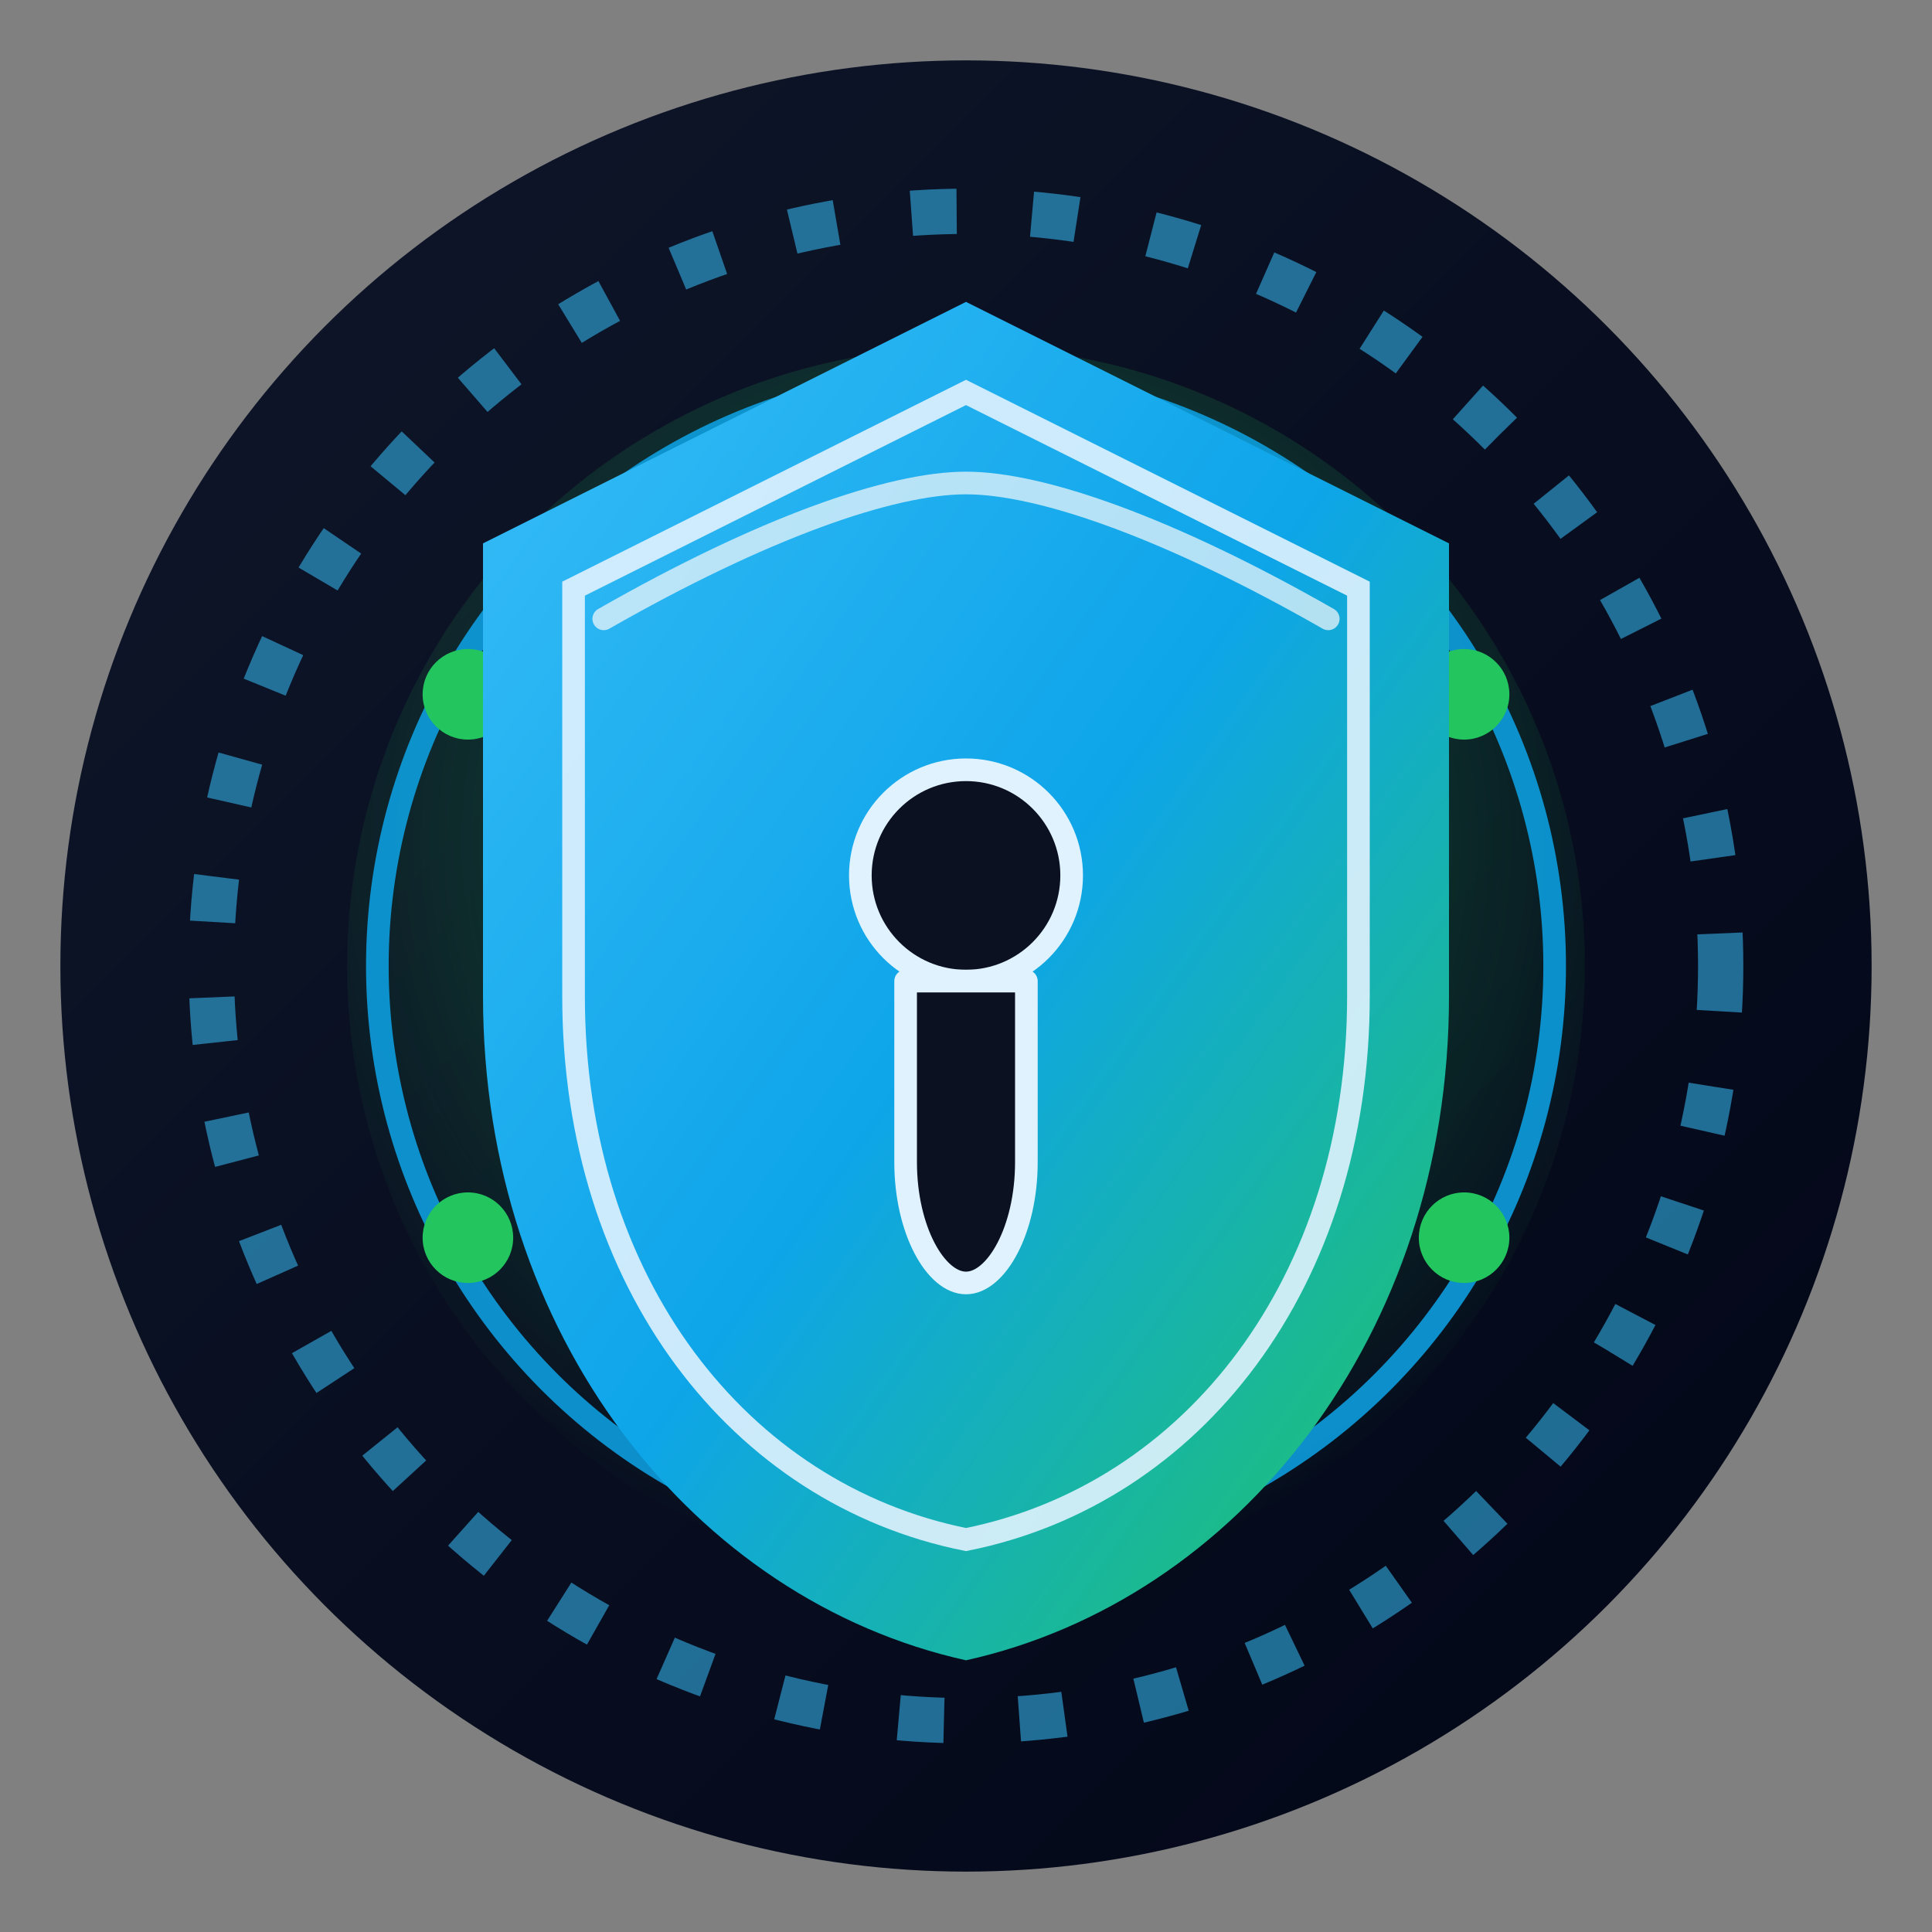 <svg width="256" height="256" viewBox="0 0 256 256" xmlns="http://www.w3.org/2000/svg" role="img" aria-label="Identity server logo icon">
  <rect x="0" y="0" width="256" height="256" fill="#808080" stroke="none"/>
  <defs>
    <!-- Background gradient -->
    <linearGradient id="bg-gradient" x1="0%" y1="0%" x2="100%" y2="100%">
      <stop offset="0%" stop-color="#0f172a"></stop>
      <stop offset="100%" stop-color="#020617"></stop>
    </linearGradient>

    <!-- Shield gradient -->
    <linearGradient id="shield-gradient" x1="0%" y1="0%" x2="100%" y2="100%">
      <stop offset="0%" stop-color="#38bdf8"></stop>
      <stop offset="50%" stop-color="#0ea5e9"></stop>
      <stop offset="100%" stop-color="#22c55e"></stop>
    </linearGradient>

    <!-- Glow for shield -->
    <radialGradient id="shield-glow" cx="50%" cy="40%" r="60%">
      <stop offset="0%" stop-color="#22c55e" stop-opacity="0.45"></stop>
      <stop offset="100%" stop-color="#22c55e" stop-opacity="0"></stop>
    </radialGradient>
  </defs>

  <!-- Background circle -->
  <circle cx="128" cy="128" r="120" fill="url(#bg-gradient)"></circle>

  <!-- Subtle inner glow behind the shield -->
  <circle cx="128" cy="128" r="82" fill="url(#shield-glow)"></circle>

  <!-- Outer ring (federation / connected clients) -->
  <circle cx="128" cy="128" r="100" fill="none" stroke="#38bdf8" stroke-width="6" stroke-opacity="0.55" stroke-dasharray="6 10"></circle>

  <!-- Inner solid ring -->
  <circle cx="128" cy="128" r="78" fill="none" stroke="#0ea5e9" stroke-width="3" stroke-opacity="0.85"></circle>

  <!-- Node circles on ring (representing apps / clients) -->
  <circle cx="128" cy="50" r="6" fill="#22c55e"></circle>
  <circle cx="194" cy="92" r="6" fill="#22c55e"></circle>
  <circle cx="194" cy="164" r="6" fill="#22c55e"></circle>
  <circle cx="128" cy="206" r="6" fill="#22c55e"></circle>
  <circle cx="62" cy="164" r="6" fill="#22c55e"></circle>
  <circle cx="62" cy="92" r="6" fill="#22c55e"></circle>

  <!-- Shield base -->
  <path d="M128 40
       L64 72
       V132
       C64 177 92 212 128 220
       C164 212 192 177 192 132
       V72
       Z" fill="url(#shield-gradient)"></path>

  <!-- Shield inner border -->
  <path d="M128 52
       L76 78
       V132
       C76 170 98 198 128 204
       C158 198 180 170 180 132
       V78
       Z" fill="none" stroke="#e0f2fe" stroke-width="3" stroke-opacity="0.9"></path>

  <!-- Keyhole circle -->
  <circle cx="128" cy="116" r="14" fill="#0b1120" stroke="#e0f2fe" stroke-width="3"></circle>

  <!-- Keyhole stem -->
  <path d="M120 130
       H136
       V154
       C136 163 132 170 128 170
       C124 170 120 163 120 154
       Z" fill="#0b1120" stroke="#e0f2fe" stroke-width="3" stroke-linejoin="round"></path>

  <!-- Subtle highlight at top of shield -->
  <path d="M80 82
       C101 70 118 64 128 64
       C138 64 155 70 176 82" fill="none" stroke="#f9fafb" stroke-opacity="0.7" stroke-width="3" stroke-linecap="round"></path>
</svg>
